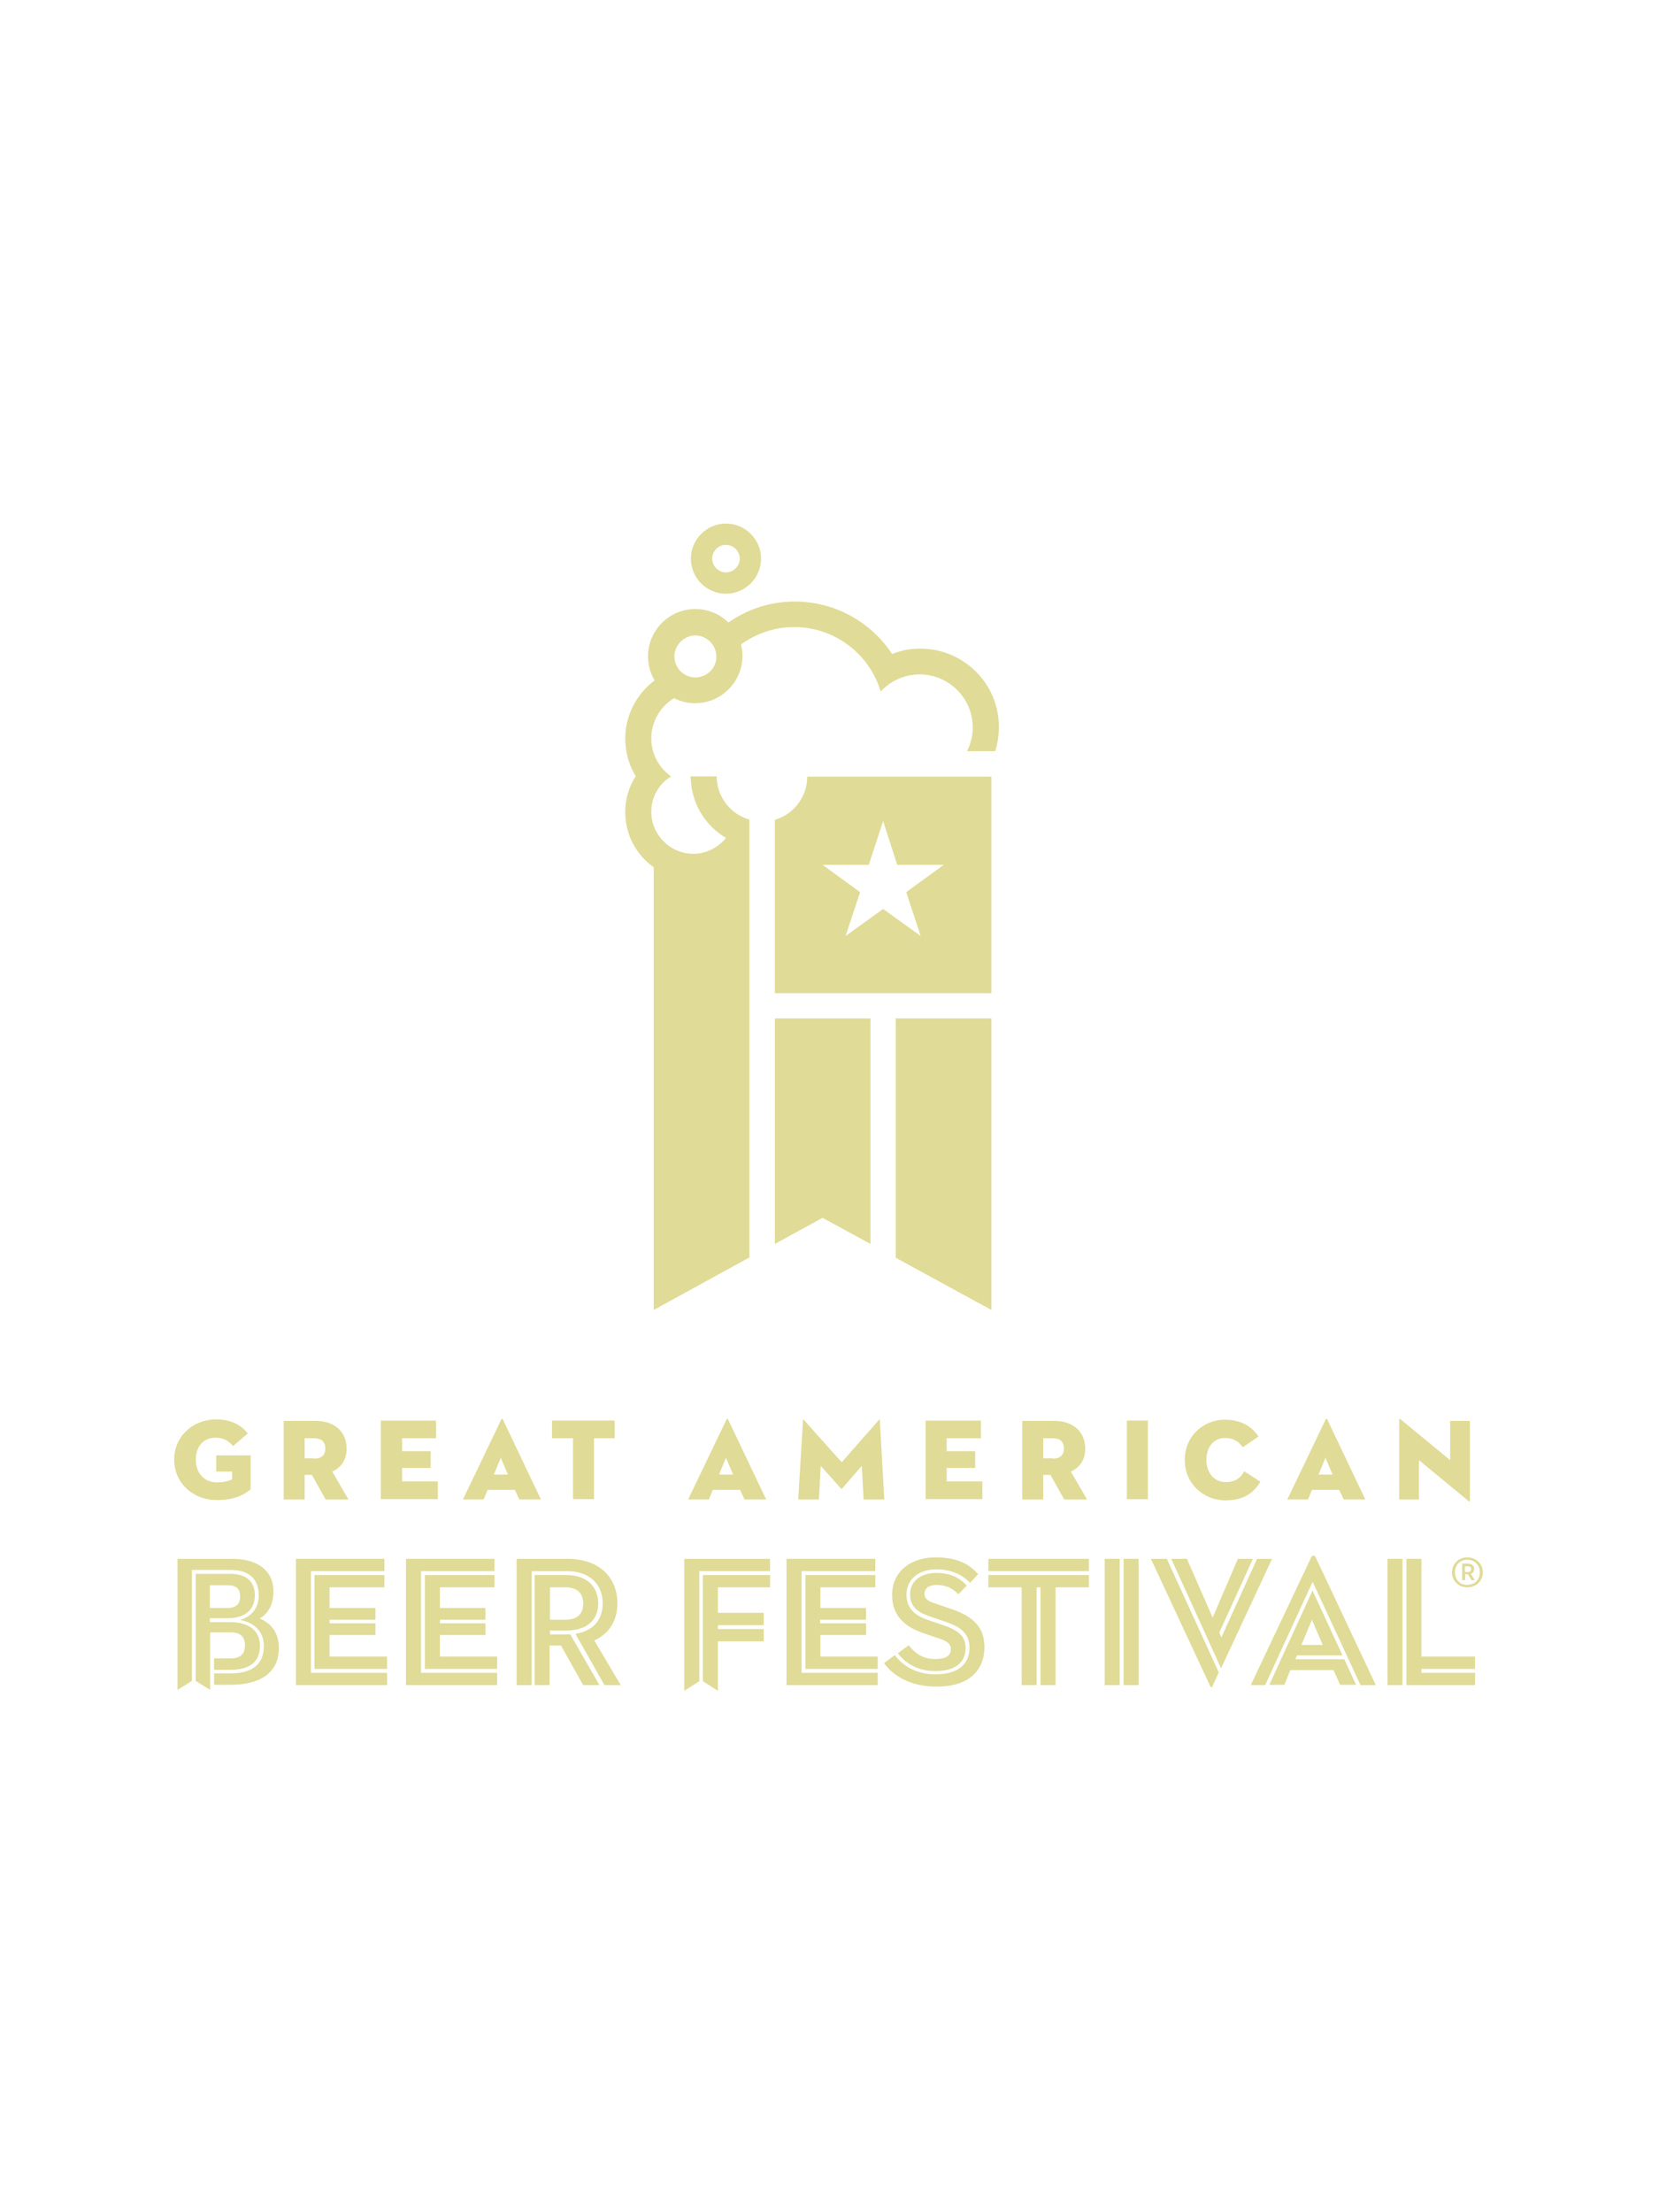 <?xml version="1.0" encoding="UTF-8"?>
<svg id="Layer_1" xmlns="http://www.w3.org/2000/svg" version="1.1" viewBox="0 0 1620 2160">
  <!-- Generator: Adobe Illustrator 29.8.2, SVG Export Plug-In . SVG Version: 2.1.1 Build 3)  -->
  <defs>
    <style>
      .st0 {
        fill: #e0db96;
      }
    </style>
  </defs>
  <polygon class="st0" points="968.05 994.37 874.65 994.37 874.65 1228.06 968.05 1279 968.05 994.37"/>
  <polygon class="st0" points="850.04 1214.57 850.04 994.37 756.64 994.37 756.64 1214.57 803.2 1189.09 850.04 1214.57"/>
  <path class="st0" d="M708.91,579.72c-19.03,0-34.27-15.51-34.27-34.27s15.51-34.27,34.27-34.27,34.27,15.51,34.27,34.27-15.51,34.27-34.27,34.27h0ZM708.91,532c-7.6,0-13.46,6.15-13.46,13.46s6.15,13.46,13.46,13.46,13.46-6.15,13.46-13.46-6.15-13.46-13.46-13.46Z"/>
  <path class="st0" d="M898.65,633.31c-9.67,0-19.03,1.76-27.52,5.27-21.09-31.92-56.52-51.25-95.16-51.25-23.42,0-45.98,7.33-64.7,20.49l-.3-.3h0c-8.21-7.91-19.61-12.88-31.92-12.88-25.48,0-46.27,20.79-46.27,46.27,0,8.48,2.33,16.7,6.46,23.42h0c-17.58,13.18-29,34.27-28.7,57.98.3,11.42,2.94,22.25,8.48,32.51l1.76,2.94c-6.46,10.24-10.24,22.25-10.24,35.15,0,22.25,10.85,41.88,27.82,53.89v432.22l93.41-51.25v-398.25h0v-29.28c-18.45-5.27-31.92-22.25-31.92-42.16h-25.48c0,2.64.3,5.27.57,7.91,2.64,22.25,15.51,41.28,33.97,52.13h0c-7.6,9.36-19.03,15.51-31.92,15.51-22.54,0-41-18.45-41-41,0-14.64,7.6-27.52,19.33-34.55-11.73-8.21-19.33-21.67-19.33-37.19,0-16.7,9.09-31.33,22.25-39.24,6.15,3.21,13.18,4.97,20.49,4.97,25.48,0,46.27-20.79,46.27-46.27,0-3.82-.57-7.6-1.45-11.12,14.64-10.55,32.51-16.98,51.82-16.98,40.12,0,73.79,26.64,84.62,62.94,9.36-10.24,23.13-16.7,38.07-16.7,28.4,0,51.82,23.13,51.82,51.82,0,8.48-2.06,16.1-5.58,23.13h27.52c2.33-7.33,3.52-15.22,3.52-23.13.57-42.46-34.27-77-76.73-77l.05-.02h0ZM679.03,661.43c-11.42,0-20.49-9.36-20.49-20.49s9.36-20.49,20.49-20.49,20.49,9.36,20.49,20.49c.3,11.12-9.09,20.49-20.49,20.49Z"/>
  <path class="st0" d="M788.26,758.35c0,19.91-13.46,36.89-31.64,42.16v169.25h211.42v-211.42h-179.8.03ZM898.96,913.85l-36.6-26.36-36.6,26.36,14.06-42.76-36.6-26.64h45.1l14.06-42.76,13.76,42.76h45.39l-36.6,26.64,14.06,42.76h-.02Z"/>
  <g>
    <path class="st0" d="M1417.85,1535.23c0-8.48,6.73-14.64,14.94-14.64s15.22,6.15,15.22,14.64-6.73,14.64-15.22,14.64-14.94-6.46-14.94-14.64ZM1445.07,1535.23c0-7.33-5.27-12.3-12.3-12.3s-12,4.97-12,12.3,4.97,12.3,12,12.3c7.33-.3,12.3-4.97,12.3-12.3ZM1427.49,1526.73h5.85c4.09,0,6.15,2.06,6.15,5.27,0,2.33-1.18,4.09-3.21,4.7l3.82,6.15h-3.21l-3.52-5.85h-2.64v5.85h-2.94v-16.1h-.3v-.02h0ZM1433.37,1534.93c2.06,0,3.21-1.18,3.21-2.94s-1.18-2.64-3.21-2.64h-2.94v5.58h2.94Z"/>
    <path class="st0" d="M253.54,1580.33c6.15-3.52,13.46-11.12,13.46-26.36,0-20.79-15.82-31.92-40.12-31.92h-53.56v127.97l14.06-8.79v-108.35h37.48c18.15,0,27.82,8.48,27.82,24.89,0,12-6.73,20.49-18.15,24.01,14.64,2.64,23.13,12,23.13,25.48,0,17.58-11.12,26.64-32.51,26.64h-16.1v11.12h16.1c30.76,0,47.15-13.18,47.15-35.73,0-18.15-10.85-25.77-18.74-29l-.02.02v.02Z"/>
    <path class="st0" d="M253.85,1607.27c0-14.94-10.55-23.42-29-23.42h-19.91v-3.82h17.27c24.01,0,26.64-15.51,26.64-22.25,0-13.76-8.48-21.09-24.3-21.09h-33.39v104.55l14.06,8.79v-56.22h19.61c10.55,0,14.34,4.7,14.34,12.58s-3.52,12.88-14.34,12.88h-15.82v11.12h16.1c18.74,0,28.7-7.91,28.7-23.13h.05ZM205.23,1547.82h17.27c9.09,0,12,4.39,12,11.12s-3.52,11.12-12.58,11.12h-16.98v-22.25h.3-.02Z"/>
    <polygon class="st0" points="1242.14 1522.05 1227.5 1522.05 1227.5 1522.05 1192.66 1598.76 1190.6 1594.09 1190.6 1594.09 1223.41 1522.05 1208.77 1522.05 1184.16 1579.45 1158.98 1522.05 1143.74 1522.05 1192.35 1628.93 1242.14 1522.05"/>
    <path class="st0" d="M580.35,1601.7c14.64-6.73,22.54-19.61,22.54-36.01,0-25.18-17.27-43.63-48.61-43.63h-49.79v123.29h14.64v-111.28h34.55c21.37,0,34.85,12,34.85,31.64,0,16.1-9.67,26.94-26.64,29.57l28.4,50.07h15.82l-25.77-43.63h0Z"/>
    <polygon class="st0" points="782.7 1534.05 854.74 1534.05 854.74 1522.05 768.05 1522.05 768.05 1645.34 857.07 1645.34 857.07 1633.33 782.7 1633.33 782.7 1534.05"/>
    <path class="st0" d="M913.59,1631.57c18.74,0,29.28-7.91,29.28-22.54,0-10.55-5.85-16.7-21.09-21.97l-15.51-5.27c-14.34-4.7-21.09-12.58-21.09-24.89,0-14.64,11.73-24.61,29-24.61,13.76,0,24.61,4.39,33.09,13.18l7.91-8.48c-8.21-9.09-19.33-16.39-41.88-16.39s-42.16,12.58-42.16,36.89c0,20.21,12.58,31.04,30.76,37.19l14.64,4.97c8.21,2.64,12,5.27,12,10.55,0,7.03-5.85,9.67-15.51,9.67-12.3,0-19.61-5.85-25.77-13.46l-10.55,7.91c9.09,11.42,21.09,17.27,36.89,17.27h0v-.02Z"/>
    <path class="st0" d="M927.94,1570.66l-16.39-5.58c-5.85-2.06-8.79-4.39-8.79-9.09,0-4.97,4.09-8.48,12-8.48,9.67,0,16.1,3.82,21.09,9.09l8.21-8.48h0c-5.85-6.15-13.76-12.3-30.16-12.3-12.58,0-25.18,6.46-25.18,20.79,0,13.18,8.79,17.86,18.45,21.37l15.51,5.27c16.98,5.58,24.01,12.88,24.01,25.48,0,8.21-2.64,14.34-8.21,19.03-5.58,4.7-14.06,7.03-24.89,7.03-16.98,0-30.45-6.46-39.83-18.74h0l-10.55,7.91c7.6,10.24,23.42,22.85,51.25,22.85,32.51,0,46.86-16.39,46.86-38.95-.3-17.27-8.48-29-33.39-37.19v-.02h0Z"/>
    <rect class="st0" x="1097.19" y="1522.05" width="14.64" height="123.29"/>
    <rect class="st0" x="1078.73" y="1522.05" width="14.64" height="123.29"/>
    <path class="st0" d="M1139.37,1522.05h-15.51l57.98,124.46c.57,1.18,1.76,1.18,2.06,0l6.15-13.46v-.3l-50.66-110.68v-.02h0Z"/>
    <path class="st0" d="M1284.6,1520.29c-.88-1.76-3.21-1.76-4.09,0l-59.16,125.04h14.06l46.27-100.73.3.3,46.55,100.44h14.94l-58.85-125.04h-.02,0Z"/>
    <rect class="st0" x="1354.88" y="1522.05" width="14.64" height="123.29"/>
    <polygon class="st0" points="751.95 1534.05 751.95 1522.05 668.21 1522.05 668.21 1650.89 682.85 1641.52 682.85 1534.05 751.95 1534.05"/>
    <path class="st0" d="M553.11,1595.84h-16.1v-3.82h16.1c19.61,0,31.04-9.97,31.04-26.36,0-8.48-2.94-15.22-8.21-20.21-5.58-4.97-13.46-7.6-23.13-7.6h-30.76v107.47h14.64v-38.64h11.12l21.67,38.64h15.82l-28.4-49.49h-3.82l.02.02h0ZM537.02,1549.87h15.22c11.12,0,17.27,5.58,17.27,15.82s-5.85,15.82-17.27,15.82h-15.22v-31.64h0Z"/>
    <polygon class="st0" points="686.37 1641.52 701 1650.89 701 1602.58 745.8 1602.58 745.8 1590.57 701 1590.57 701 1586.76 745.8 1586.76 745.8 1574.75 701 1574.75 701 1549.87 751.95 1549.87 751.95 1537.87 686.37 1537.87 686.37 1641.52"/>
    <polygon class="st0" points="786.5 1629.52 857.07 1629.52 857.07 1617.51 801.13 1617.51 801.13 1596.43 845.65 1596.43 845.65 1585.01 800.85 1585.01 800.85 1581.49 845.65 1581.49 845.65 1570.07 801.13 1570.07 801.13 1549.87 854.74 1549.87 854.74 1537.87 786.5 1537.87 786.5 1629.52"/>
    <polygon class="st0" points="411.1 1534.05 482.83 1534.05 482.83 1522.05 396.45 1522.05 396.45 1645.34 485.47 1645.34 485.47 1633.33 411.1 1633.33 411.1 1534.05"/>
    <polygon class="st0" points="414.89 1629.52 485.47 1629.52 485.47 1617.51 429.55 1617.51 429.55 1596.43 474.04 1596.43 474.04 1585.01 429.55 1585.01 429.55 1581.49 474.04 1581.49 474.04 1570.07 429.55 1570.07 429.55 1549.87 482.83 1549.87 482.83 1537.87 414.89 1537.87 414.89 1629.52"/>
    <polygon class="st0" points="303.63 1534.05 375.37 1534.05 375.37 1522.05 289 1522.05 289 1645.34 378 1645.34 378 1633.33 303.63 1633.33 303.63 1534.05"/>
    <polygon class="st0" points="307.15 1629.52 378 1629.52 378 1617.51 321.78 1617.51 321.78 1596.43 366.58 1596.43 366.58 1585.01 321.78 1585.01 321.78 1581.49 366.58 1581.49 366.58 1570.07 321.78 1570.07 321.78 1549.87 375.37 1549.87 375.37 1537.87 307.15 1537.87 307.15 1629.52"/>
    <polygon class="st0" points="1387.97 1629.52 1440.4 1629.52 1440.4 1617.51 1387.97 1617.51 1387.97 1522.05 1373.33 1522.05 1373.33 1645.34 1440.4 1645.34 1440.4 1633.33 1387.97 1633.33 1387.97 1629.52"/>
    <path class="st0" d="M1264.99,1620.15l1.45-3.82h44.51l-29.28-63.25-42.16,91.94h14.64l5.85-14.34h42.16l6.46,14.34h15.51l-11.42-24.89h-47.74ZM1281.09,1581.49l10.55,24.61h-20.79l10.24-24.61h0Z"/>
    <rect class="st0" x="965.12" y="1522.05" width="98.1" height="12"/>
    <polygon class="st0" points="965.12 1549.87 997.63 1549.87 997.63 1645.34 1012.27 1645.34 1012.27 1549.87 1016.08 1549.87 1016.08 1645.34 1030.73 1645.34 1030.73 1549.87 1063.22 1549.87 1063.22 1537.87 965.12 1537.87 965.12 1549.87"/>
    <g>
      <path class="st0" d="M226.32,1436.83h-15.22v-15.82h33.67v33.09c-7.03,5.85-16.39,10.55-33.39,10.55-22.54,0-41.28-16.39-41.28-39.52s18.74-39.24,41-39.24c13.46,0,24.3,4.97,30.76,13.76l-14.34,12.3c-3.82-4.97-9.36-8.21-16.98-8.21-12.58,0-19.33,9.36-19.33,21.37s7.03,22.25,20.49,22.25c7.33,0,11.73-1.45,14.94-2.94v-7.6h-.3l-.02.02h0Z"/>
      <path class="st0" d="M297.48,1464.08h-20.49v-76.73h31.04c19.61,0,30.45,11.42,30.45,27.24,0,10.24-4.97,18.15-14.06,22.25l15.82,27.24h-22.25l-13.46-24.01h-7.03v24.01h-.03ZM306.84,1424.23c7.03,0,10.85-3.52,10.85-9.97s-3.82-9.97-10.85-9.97h-9.36v19.61h9.36v.32Z"/>
      <path class="st0" d="M371.85,1387.05h53.89v17.27h-33.09v12.58h27.82v16.39h-27.82v13.18h34.85v17.27h-55.64v-76.73.02h0Z"/>
      <path class="st0" d="M502.75,1454.69h-26.64l-3.82,9.36h-20.21l37.48-78.19c.3-.88.88-.88,1.45,0l37.19,78.19h-21.09l-4.39-9.36h.02ZM482.26,1439.77h13.76l-7.03-16.39-6.73,16.39Z"/>
      <path class="st0" d="M559.26,1404.32h-20.21v-17.27h61.19v17.27h-20.21v59.43h-20.49v-59.43h-.3.02,0Z"/>
      <path class="st0" d="M722.67,1454.69h-26.64l-3.82,9.36h-20.21l37.48-78.19c.3-.88.88-.88,1.45,0l37.19,78.19h-21.09l-4.39-9.36h.02ZM702.16,1439.77h13.76l-7.03-16.39-6.73,16.39h0Z"/>
      <path class="st0" d="M784.16,1386.46c0-.88.57-.57.88,0l36.89,41.28,36.31-41.28c.57-.57.88-.57.88,0l4.39,77.61h-20.21l-1.76-32.8-19.33,22.25c-.3.3-.57.3-.88,0l-19.91-22.25-1.76,32.8h-20.21l4.7-77.61h.02Z"/>
      <path class="st0" d="M903.93,1387.05h53.89v17.27h-33.39v12.58h27.82v16.39h-27.82v13.18h34.85v17.27h-55.34v-76.73.02h0Z"/>
      <path class="st0" d="M1018.72,1464.08h-20.49v-76.73h31.04c19.61,0,30.45,11.42,30.45,27.24,0,10.24-4.97,18.15-14.06,22.25l15.82,27.24h-22.25l-13.46-24.01h-7.03v24.01h-.03ZM1028.09,1424.23c7.03,0,10.85-3.52,10.85-9.97s-3.82-9.97-10.85-9.97h-9.36v19.61h9.36v.32Z"/>
      <path class="st0" d="M1100.41,1387.05h20.49v76.73h-20.49v-76.73Z"/>
      <path class="st0" d="M1196.75,1464.95c-21.67,0-39.83-16.39-39.83-39.52s18.15-39.24,38.95-39.24c16.7,0,26.64,7.03,33.09,16.39l-15.51,10.55c-2.94-4.39-7.6-9.09-17.27-9.09-11.42,0-18.15,9.36-18.15,21.37s7.03,21.67,18.74,21.67c9.97,0,14.94-4.39,18.15-10.55l15.82,10.24c-7.6,12.58-18.15,18.15-33.97,18.15v.02h0Z"/>
      <path class="st0" d="M1307.75,1454.69h-26.64l-3.82,9.36h-20.21l37.48-78.19c.3-.88.88-.88,1.45,0l37.19,78.19h-21.09l-4.39-9.36h.02ZM1287.54,1439.77h13.76l-7.03-16.39-6.73,16.39h0Z"/>
      <path class="st0" d="M1385.64,1425.71v38.36h-19.33v-77.88c0-.57.3-1.18,1.45-.3l48.31,39.83v-38.36h19.33v77.88c0,.88-.3,1.18-1.45.3l-48.31-39.83Z"/>
    </g>
  </g>
</svg>